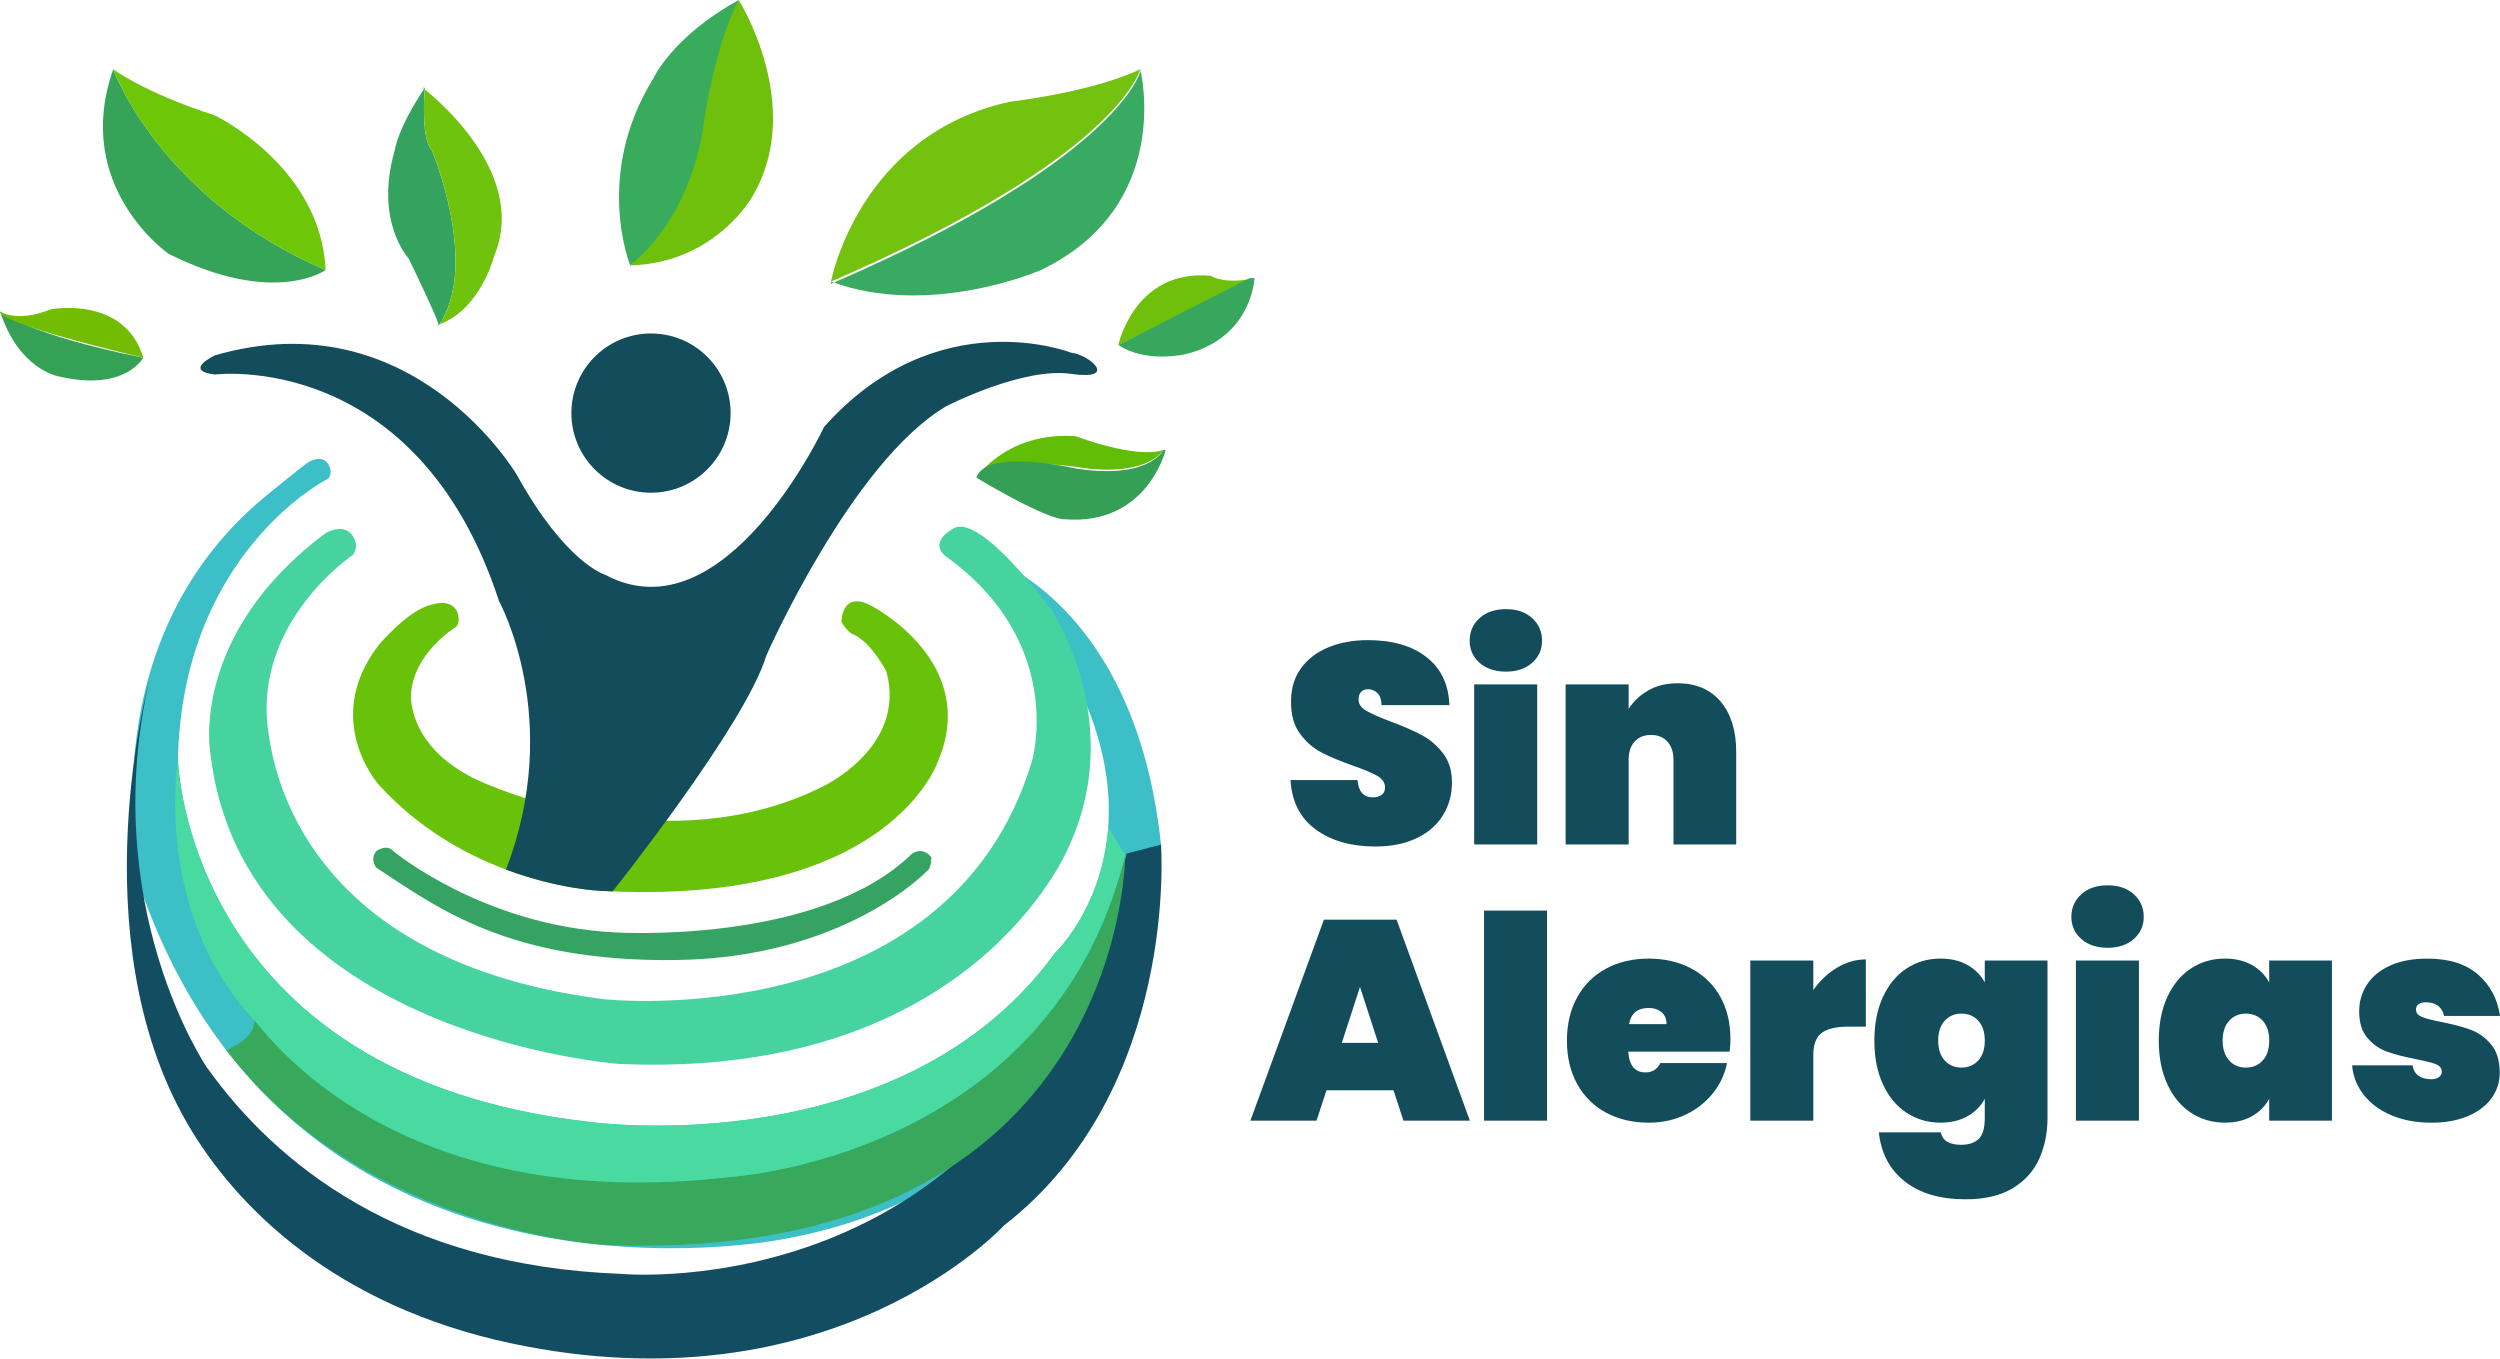 <?xml version="1.0" encoding="UTF-8"?>
<svg xmlns="http://www.w3.org/2000/svg" id="Layer_2" viewBox="0 0 742.93 403.71">
  <defs>
    <style>.cls-1{fill:#3dbfc7;}.cls-1,.cls-2,.cls-3,.cls-4,.cls-5,.cls-6,.cls-7,.cls-8,.cls-9,.cls-10,.cls-11,.cls-12,.cls-13,.cls-14,.cls-15,.cls-16,.cls-17,.cls-18,.cls-19,.cls-20,.cls-21{stroke-width:0px;}.cls-2{fill:#35a462;}.cls-3{fill:#38ab5d;}.cls-4{fill:#37a75d;}.cls-5{fill:#49daa2;}.cls-6{fill:#134d61;}.cls-7{fill:#37a85c;}.cls-8{fill:#6ec00b;}.cls-9{fill:#73c210;}.cls-10{fill:#134d5c;}.cls-11{fill:#349f55;}.cls-12{fill:#70c30c;}.cls-13{fill:#34a157;}.cls-14{fill:#35a358;}.cls-15{fill:#35a360;}.cls-16{fill:#46d39f;}.cls-17{fill:#38aa62;}.cls-18{fill:#62bd05;}.cls-19{fill:#72bd03;}.cls-20{fill:#6ec609;}.cls-21{fill:#69c20a;}</style>
  </defs>
  <g id="Layer_1-2">
    <path class="cls-10" d="M391.05,246.53c-4.64-3.35-7.16-8.25-7.55-14.72h19.91c.28,3.43,1.8,5.15,4.56,5.15,1.01,0,1.87-.24,2.57-.72.7-.48,1.05-1.22,1.05-2.24,0-1.4-.76-2.54-2.28-3.42-1.52-.87-3.88-1.87-7.09-2.99-3.83-1.35-6.99-2.67-9.49-3.96-2.5-1.29-4.65-3.18-6.45-5.65-1.8-2.47-2.67-5.65-2.62-9.53,0-3.88,1-7.18,2.99-9.91,2-2.73,4.72-4.79,8.18-6.2,3.46-1.41,7.35-2.11,11.68-2.11,7.31,0,13.12,1.69,17.42,5.06,4.3,3.37,6.57,8.13,6.79,14.26h-20.16c-.06-1.69-.48-2.9-1.27-3.63-.79-.73-1.74-1.1-2.87-1.1-.79,0-1.43.27-1.94.8-.51.54-.76,1.28-.76,2.24,0,1.35.75,2.46,2.24,3.33,1.49.87,3.87,1.93,7.13,3.16,3.77,1.41,6.87,2.76,9.32,4.05,2.45,1.29,4.57,3.09,6.37,5.4,1.8,2.31,2.7,5.2,2.7,8.69,0,3.66-.9,6.93-2.7,9.83-1.8,2.9-4.42,5.16-7.85,6.79-3.43,1.63-7.51,2.45-12.23,2.45-7.14,0-13.03-1.67-17.67-5.02Z"></path>
    <path class="cls-10" d="M439.69,196.97c-1.97-1.74-2.95-3.94-2.95-6.58s.98-4.93,2.95-6.71c1.97-1.77,4.58-2.66,7.85-2.66s5.79.89,7.76,2.66c1.97,1.77,2.95,4.01,2.95,6.71s-.98,4.84-2.95,6.58c-1.97,1.74-4.56,2.62-7.76,2.62s-5.88-.87-7.85-2.62ZM456.81,203.38v47.58h-18.73v-47.58h18.73Z"></path>
    <path class="cls-10" d="M511.35,208.52c3.06,3.66,4.6,8.6,4.6,14.85v27.59h-18.64v-25.22c0-2.25-.61-4.03-1.81-5.36-1.21-1.32-2.83-1.98-4.85-1.98s-3.71.66-4.89,1.98c-1.18,1.32-1.77,3.11-1.77,5.36v25.22h-18.73v-47.58h18.73v7.26c1.46-2.25,3.42-4.08,5.86-5.48,2.45-1.41,5.36-2.11,8.73-2.11,5.45,0,9.71,1.83,12.78,5.48Z"></path>
    <path class="cls-10" d="M414.1,324h-19.91l-2.95,9.03h-19.66l21.85-59.73h21.6l21.77,59.73h-19.74l-2.95-9.03ZM409.55,309.91l-5.4-16.62-5.4,16.62h10.8Z"></path>
    <path class="cls-10" d="M459.74,270.6v62.43h-18.73v-62.43h18.73Z"></path>
    <path class="cls-10" d="M513.98,312.53h-30.12c.28,4.11,2,6.16,5.15,6.16,2.03,0,3.49-.93,4.39-2.78h19.82c-.67,3.37-2.1,6.4-4.26,9.07-2.17,2.67-4.89,4.78-8.18,6.33-3.29,1.55-6.9,2.32-10.84,2.32-4.72,0-8.93-.98-12.61-2.95-3.68-1.97-6.55-4.79-8.6-8.48-2.05-3.68-3.08-8-3.08-12.95s1.03-9.27,3.08-12.95c2.05-3.68,4.92-6.51,8.6-8.48,3.68-1.97,7.89-2.95,12.61-2.95s8.93.97,12.61,2.91c3.68,1.94,6.55,4.71,8.61,8.31,2.05,3.6,3.08,7.85,3.08,12.74,0,1.29-.08,2.53-.25,3.71ZM495.25,304.35c0-1.57-.51-2.77-1.52-3.59-1.01-.81-2.28-1.22-3.8-1.22-3.32,0-5.26,1.6-5.82,4.81h11.14Z"></path>
    <path class="cls-10" d="M545.87,287.6c2.76-1.66,5.62-2.49,8.61-2.49v19.99h-5.32c-3.54,0-6.14.62-7.8,1.86-1.66,1.24-2.49,3.43-2.49,6.58v19.49h-18.73v-47.58h18.73v8.77c1.91-2.75,4.25-4.96,7-6.62Z"></path>
    <path class="cls-10" d="M584.67,286.76c2.25,1.27,3.97,2.99,5.15,5.19v-6.5h18.64v46.74c0,4.44-.82,8.49-2.45,12.15-1.63,3.66-4.26,6.58-7.89,8.77-3.63,2.19-8.28,3.29-13.96,3.29-7.65,0-13.71-1.79-18.18-5.36-4.47-3.57-7.02-8.42-7.63-14.55h18.39c.51,2.47,2.53,3.71,6.07,3.71,2.19,0,3.91-.56,5.15-1.69,1.24-1.13,1.86-3.23,1.86-6.33v-5.65c-1.18,2.19-2.9,3.92-5.15,5.19-2.25,1.27-4.92,1.9-8.01,1.9-3.71,0-7.06-.97-10.04-2.91-2.98-1.94-5.33-4.75-7.04-8.44-1.72-3.68-2.57-8.03-2.57-13.03s.86-9.35,2.57-13.03c1.72-3.68,4.06-6.5,7.04-8.44,2.98-1.94,6.33-2.91,10.04-2.91,3.09,0,5.76.63,8.01,1.9ZM587.88,303.33c-1.29-1.41-2.95-2.11-4.98-2.11s-3.68.7-4.98,2.11c-1.29,1.41-1.94,3.37-1.94,5.91s.65,4.5,1.94,5.91c1.29,1.41,2.95,2.11,4.98,2.11s3.68-.7,4.98-2.11c1.29-1.41,1.94-3.37,1.94-5.91s-.65-4.5-1.94-5.91Z"></path>
    <path class="cls-10" d="M618.5,279.04c-1.97-1.74-2.95-3.94-2.95-6.58s.98-4.93,2.95-6.71c1.97-1.77,4.58-2.66,7.85-2.66s5.79.89,7.76,2.66c1.97,1.77,2.95,4.01,2.95,6.71s-.98,4.84-2.95,6.58c-1.97,1.74-4.56,2.62-7.76,2.62s-5.88-.87-7.85-2.62ZM635.63,285.45v47.58h-18.73v-47.58h18.73Z"></path>
    <path class="cls-10" d="M644.1,296.21c1.72-3.68,4.06-6.5,7.04-8.44,2.98-1.94,6.33-2.91,10.04-2.91,3.09,0,5.76.63,8.01,1.9,2.25,1.27,3.97,2.99,5.15,5.19v-6.5h18.64v47.58h-18.64v-6.5c-1.18,2.19-2.9,3.92-5.15,5.19-2.25,1.27-4.92,1.9-8.01,1.9-3.71,0-7.06-.97-10.04-2.91-2.98-1.94-5.33-4.75-7.04-8.44-1.72-3.68-2.57-8.03-2.57-13.03s.86-9.35,2.57-13.03ZM672.41,303.33c-1.29-1.41-2.95-2.11-4.98-2.11s-3.68.7-4.98,2.11c-1.29,1.41-1.94,3.37-1.94,5.91s.65,4.5,1.94,5.91c1.29,1.41,2.95,2.11,4.98,2.11s3.68-.7,4.98-2.11c1.29-1.41,1.94-3.37,1.94-5.91s-.65-4.5-1.94-5.91Z"></path>
    <path class="cls-10" d="M710.66,331.43c-3.46-1.46-6.2-3.49-8.22-6.07-2.02-2.59-3.18-5.51-3.46-8.77h17.97c.22,1.41.83,2.45,1.81,3.12.98.67,2.24,1.01,3.75,1.01.96,0,1.71-.21,2.28-.63.56-.42.84-.94.84-1.56,0-1.07-.59-1.83-1.77-2.28-1.18-.45-3.18-.96-5.99-1.52-3.43-.67-6.26-1.41-8.48-2.19-2.22-.79-4.16-2.14-5.82-4.05-1.66-1.91-2.49-4.56-2.49-7.93,0-2.92.77-5.58,2.32-7.97,1.55-2.39,3.84-4.27,6.88-5.65,3.04-1.38,6.72-2.07,11.05-2.07,6.41,0,11.43,1.57,15.06,4.72,3.63,3.15,5.81,7.26,6.54,12.32h-16.62c-.28-1.29-.87-2.29-1.77-3-.9-.7-2.11-1.05-3.63-1.05-.96,0-1.69.18-2.19.55-.51.37-.76.92-.76,1.64,0,.96.59,1.67,1.77,2.15,1.18.48,3.06.97,5.65,1.48,3.43.67,6.33,1.43,8.69,2.28,2.36.84,4.41,2.29,6.16,4.34,1.74,2.05,2.62,4.88,2.62,8.48,0,2.81-.82,5.34-2.45,7.59-1.63,2.25-3.98,4.02-7.04,5.32-3.07,1.29-6.65,1.94-10.76,1.94-4.5,0-8.48-.73-11.94-2.19Z"></path>
    <path class="cls-21" d="M250.04,184.83s0-9.6,8.92-4.8c0,0,32.23,16.46,19.89,45.95,0,0-14.06,43.55-100.47,38.75,0,0-38.41-1.37-65.84-31.55,0,0-17.15-19.23,0-41.5,0,0,8.92-10.62,15.77-11.99,0,0,5.49-2.06,7.54,2.06,0,0,1.37,3.43-.69,4.8,0,0-12.34,7.54-13.03,19.89,0,0-1.37,17.83,24.69,27.43,0,0,52.12,22.63,97.39,0,0,0,25.38-11.66,19.2-34.29,0,0-4.11-8.23-9.6-10.97,0,0-1.37,0-3.77-3.77Z"></path>
    <path class="cls-1" d="M294.27,165.97s43.21,13.72,50.75,85.04c0,0-12.34,99.44-112.47,117.27,0,0-143.51,28.86-190.4-103.19,0,0-17.74-72.72,36.78-117.64,0,0,11.66-9.6,13.03-10.29s4.8-2.06,6.17,2.06c0,0,.69,2.74-1.37,3.43,0,0-42.52,21.95-43.89,82.98,0,0,2.06,94.16,122.42,107.78,0,0,92.24,12.93,138.19-50.17,0,0,46.64-43.89-19.2-117.27Z"></path>
    <path class="cls-10" d="M150.36,258.41c15.68,5.87,28.01,6.31,28.01,6.31,1.24.07,2.47.13,3.69.18,0,0,39.52-49.56,45.69-70.13,0,0,25.38-57.61,53.49-74.07,0,0,22.63-11.66,37.03-9.6s5.49-5.74,0-6.3c0,0-39.78-15.65-73.38,22.07,0,0-29.49,63.09-65.15,43.89,0,0-11.66-3.43-26.06-29.49,0,0-30.86-52.81-89.84-35.66,0,0-9.6,4.52,0,5.69,0,0,59.92-7.69,84.48,67.38,0,0,19.29,35.01,2.04,79.73Z"></path>
    <path class="cls-16" d="M281.66,165.76s-6.59-3.91,1.64-8.71c8.23-4.8,29.49,24.69,29.49,24.69,0,0,21.95,32.92,4.8,69.95,0,0-28.12,69.27-133.73,64.47,0,0-111.79-8.23-121.39-92.58,0,0-6.17-34.98,34.29-65.15,0,0,6.86-4.11,8.92,2.74,0,0,.53,1.88-.76,3.68,0,0-29.41,19.63-25.3,51.87,4.11,32.23,28.8,71.32,100.13,80.24,0,0,102.19,10.97,126.88-70.64,0,0,10.43-34.7-24.96-60.55Z"></path>
    <path class="cls-2" d="M271.06,253.67s2.98-2.32,5.73,1.11c0,0,0,3.43-1.37,4.11,0,0-24.35,25.72-74.41,26.4-50.06.69-71.32-15.77-89.16-27.43,0,0-2.06-2.38,0-4.96,0,0,3.1-2.22,4.98,0,0,0,26.57,22.11,65.66,24.17,0,0,60.56,3.95,88.57-23.4Z"></path>
    <circle class="cls-10" cx="193.46" cy="122.76" r="23.66"></circle>
    <path class="cls-6" d="M55.48,333.54c14.67,25.5,44.43,54.52,96.14,65.6,96.01,20.57,146.76-34.98,146.76-34.98,52.12-40.46,46.64-113.16,46.64-113.16l-10.26,2.66c-29.46,136.39-150.22,124.9-150.22,124.9-65.33-2.45-102.41-32.47-123.06-61.34,0,0-32.63-47.78-17.02-115.47,0,0-21,76.13,11.02,131.78Z"></path>
    <path class="cls-7" d="M334.39,254.09s0,121.39-153.62,115.9c0,0-71.67-3.09-113.5-57.95,0,0,8.92-3.43,8.23-8.92-.69-5.49,41.83,58.29,141.28,46.64,0,0,95.33-5.49,117.62-95.67Z"></path>
    <path class="cls-5" d="M75.5,303.13c3.78,4.04,41.83,58.29,141.28,46.64,0,0,95.33-5.49,117.62-95.67l-5.07-8.22c-1.76,24.11-15.84,37.37-15.84,37.37-45.95,63.09-138.19,50.17-138.19,50.17-120.36-13.61-122.42-107.78-122.42-107.78,0,0-7.54,45.26,22.63,77.5Z"></path>
    <path class="cls-8" d="M332.33,102.53s4.8-22.63,27.43-20.57c0,0,4.11,2.74,13.03.69l-40.46,19.89Z"></path>
    <path class="cls-4" d="M371.43,82.64l-39.09,19.89c8.23,5.49,19.89,2.74,19.89,2.74,19.89-4.8,20.57-22.63,20.57-22.63"></path>
    <path class="cls-9" d="M246.95,83.67s8.23-43.89,53.49-53.49c0,0,24-2.74,38.41-9.6,0,0-6.17,26.06-91.9,63.09Z"></path>
    <path class="cls-17" d="M246.95,83.67c29.49,10.97,62.41-3.43,62.41-3.43,39.78-19.2,29.49-59.67,29.49-59.67v.69s-6.17,26.06-91.9,63.09v-.69Z"></path>
    <path class="cls-3" d="M187.29,78.87s-10.97-26.75,6.86-55.55c0,0,5.49-12.34,25.38-23.32,0,0-8.23,22.63-8.23,27.43,0,0-2.06,35.66-24,51.44Z"></path>
    <path class="cls-8" d="M187.29,78.87c25.38-.69,36.35-20.57,36.35-20.57,15.77-26.75-4.11-58.29-4.11-58.29,0,0-6.17,10.29-10.29,35.66,0,0-2.06,26.75-21.95,43.21Z"></path>
    <path class="cls-15" d="M130.36,96.7s.69,0-8.92-19.89c0,0-10.29-10.97-4.11-32.23,0,0,.69-6.17,8.92-18.52,0,0-1.37,15.09,2.06,18.52,0,0,14.4,34.29,2.06,52.12Z"></path>
    <path class="cls-12" d="M129.68,96.7c13.03-4.11,17.15-20.57,17.15-20.57,10.97-26.06-21.26-50.06-21.26-50.06h.69s-1.37,15.09,2.06,18.52c0,0,14.4,34.29,2.06,52.12h-.69Z"></path>
    <path class="cls-14" d="M96.76,80.24s-15.09,10.97-46.64-4.8c0,0-28.8-19.89-16.46-54.87,0,0,13.72,38.41,63.09,59.67Z"></path>
    <path class="cls-20" d="M96.76,80.24c-1.37-30.86-32.92-45.95-32.92-45.95-21.26-6.86-30.18-13.72-30.18-13.72,0,0,13.72,38.41,63.09,59.67Z"></path>
    <path class="cls-13" d="M42.58,106.3s-5.49,10.29-25.38,5.49c0,0-11.66-2.06-17.15-19.2,0,0,8.23,6.86,42.52,13.72Z"></path>
    <path class="cls-19" d="M42.58,106.3c-5.49-18.52-27.43-14.4-27.43-14.4-10.29,4.11-15.09.69-15.09.69,0,0-3.43,2.74,42.52,13.72Z"></path>
    <path class="cls-18" d="M290.16,141.96s8.92-13.72,29.49-12.34c0,0,17.83,6.86,26.06,4.11,0,0-4.11,7.54-22.63,5.49,0,0-28.8-4.8-32.92,2.74Z"></path>
    <path class="cls-11" d="M290.16,141.96c21.95,13.03,26.06,12.34,26.06,12.34,24.69,2.06,30.18-20.57,30.18-20.57h-.69s-4.11,8.92-26.06,5.49c0,0-26.75-6.17-29.49,2.74Z"></path>
  </g>
</svg>
